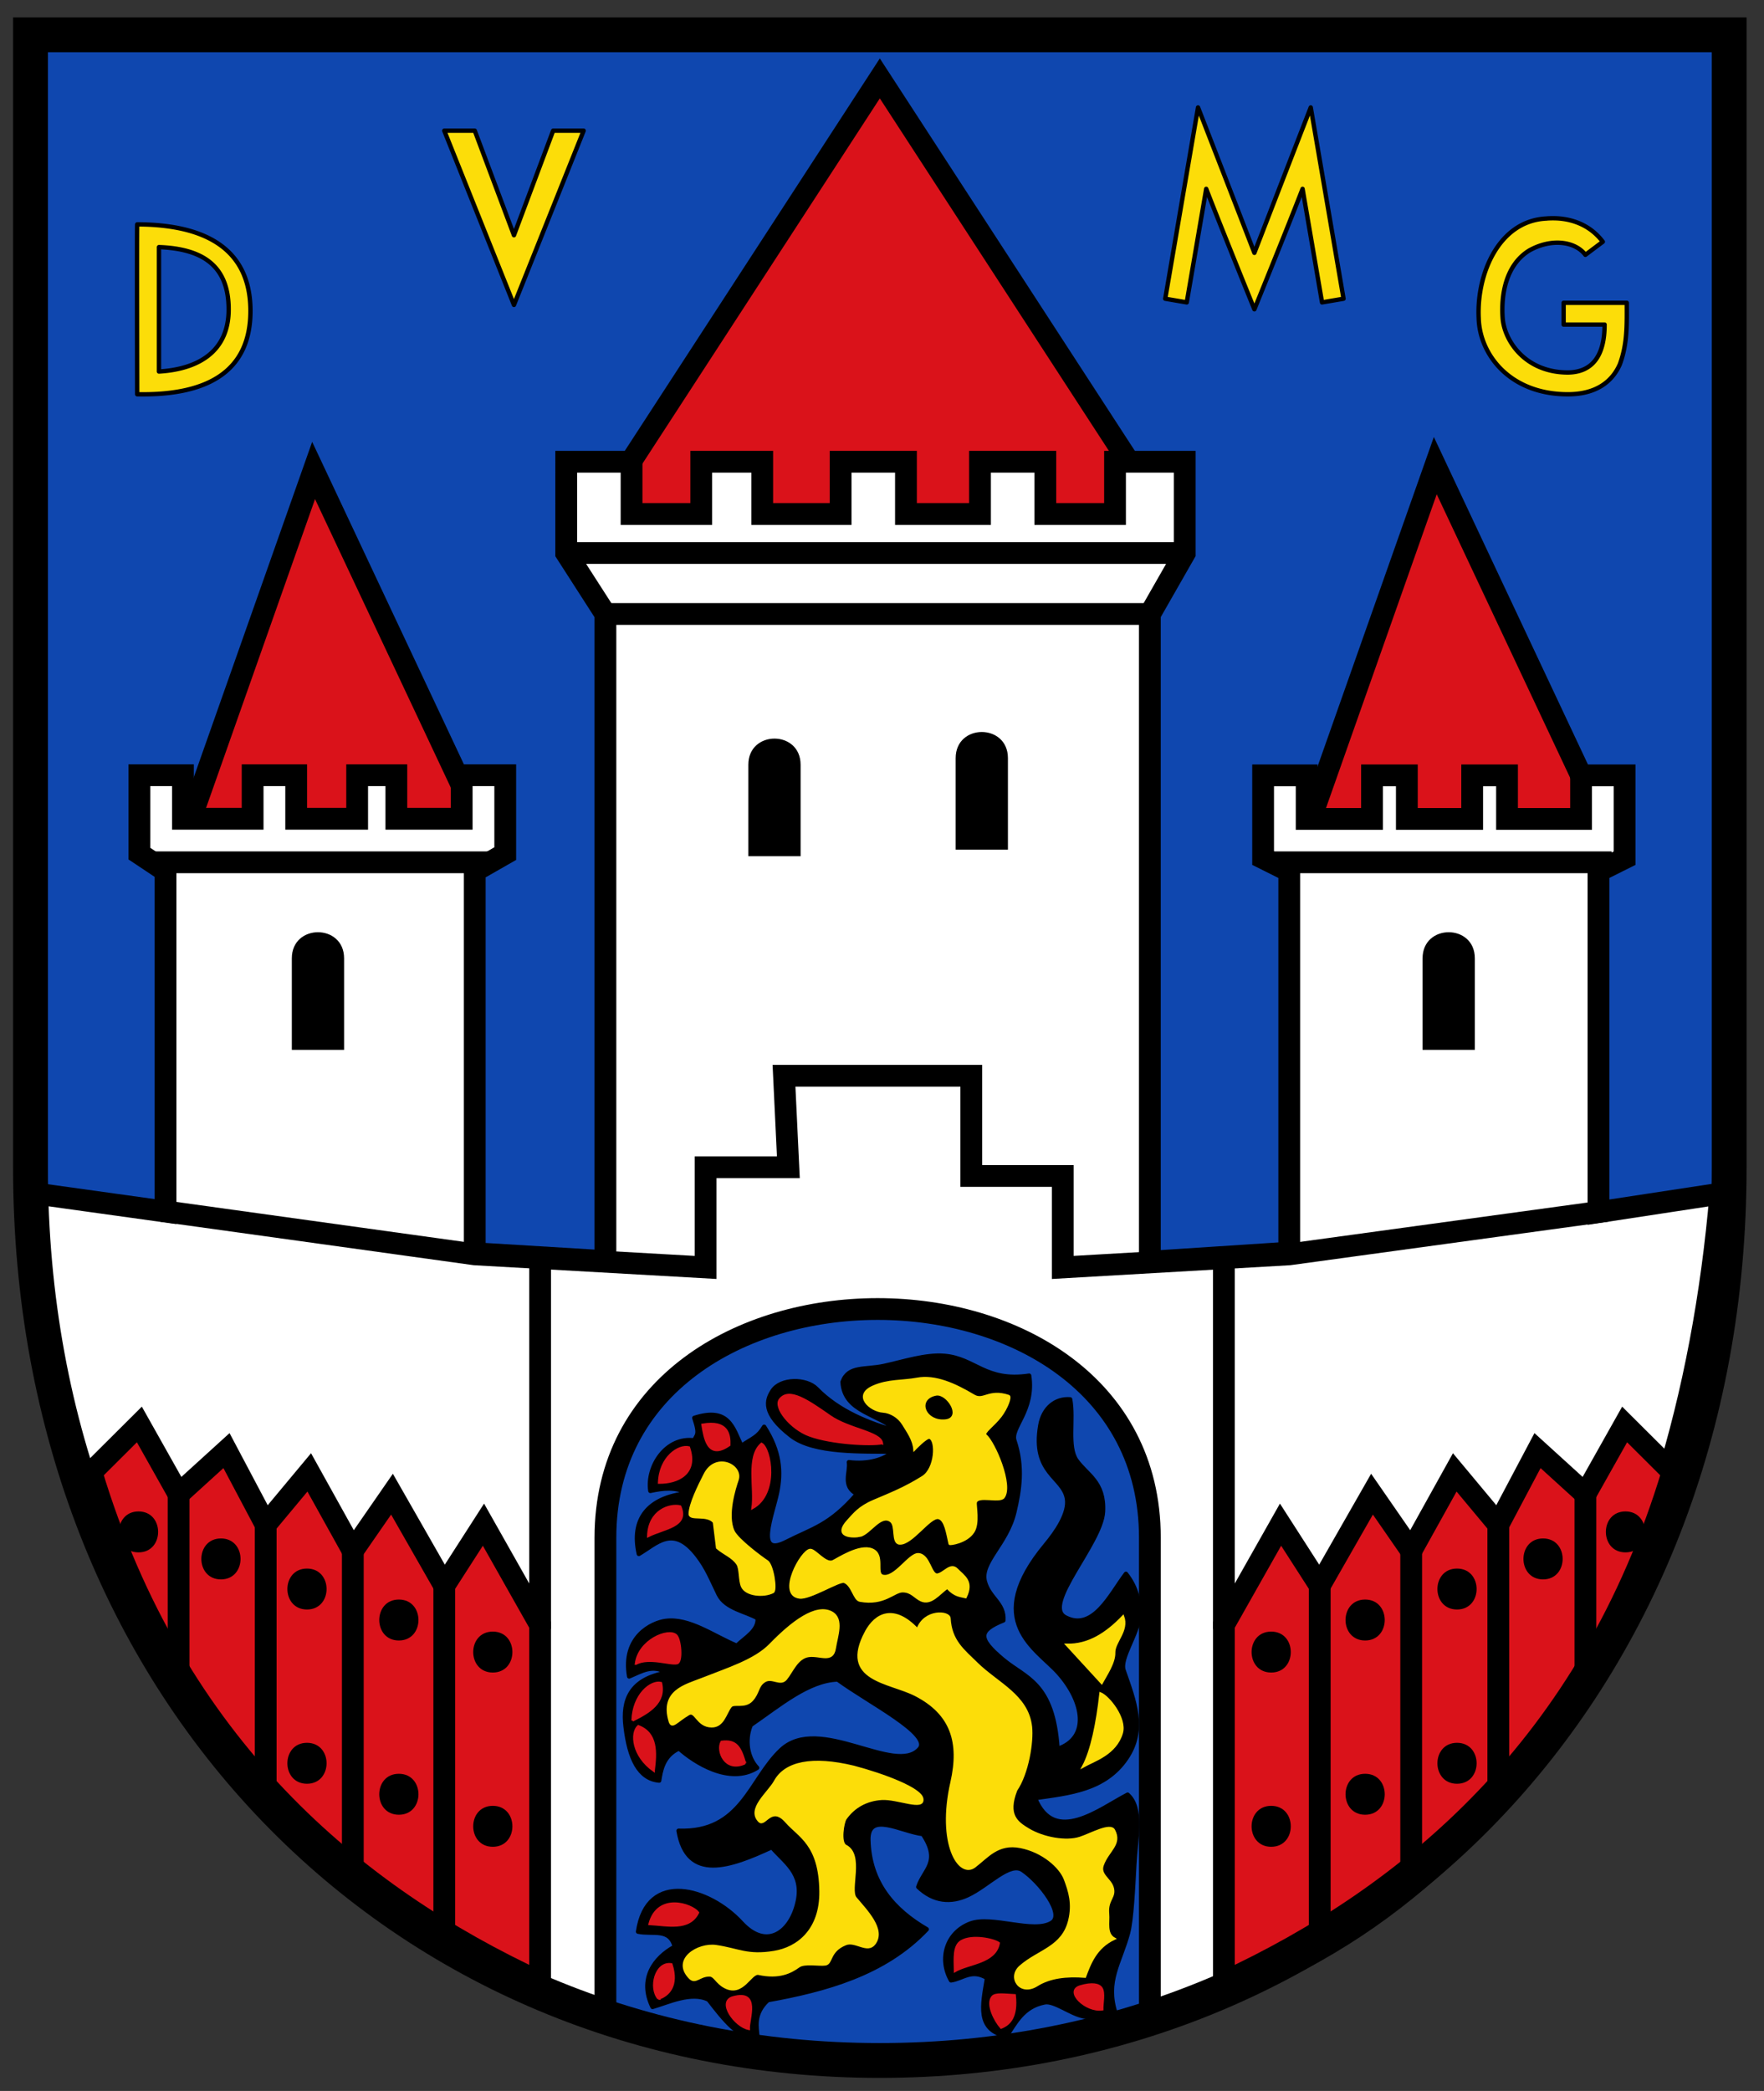 <svg xmlns="http://www.w3.org/2000/svg" xmlns:xlink="http://www.w3.org/1999/xlink" height="480" width="405"><rect width="100%" height="100%" fill="#333333" stroke="none"/><path d="M7 7.998h390v260c0 120-85 205-195 205s-195-85-195-205z" style="fill:#0f47af"/><path d="m72 107.998 40 85H42Zm65 10 65-100 65 100z" style="fill:#da121a;stroke:#000;stroke-width:5;stroke-linecap:round;stroke-linejoin:miter;stroke-miterlimit:4;stroke-dasharray:none"/><path style="color:#000;text-indent:0;text-align:start;text-transform:none;direction:ltr;baseline-shift:baseline;fill:#fcdd09;stroke:#000;stroke-width:1;stroke-linecap:round;stroke-linejoin:round;stroke-miterlimit:4;stroke-dasharray:none;enable-background:accumulate" d="M31.5 51.508c-.09.07 0 39 0 39 14.957.302 26.192-4.403 26-19.5-.192-15.098-12.161-19.465-26-19.5zm5 5.219c10.348.388 15.986 4.507 16 14.28.014 9.774-7.07 13.75-16 14.282zM109 29.998h-7l16 40 16-40h-7l-9 24zm166.06-5.33c-2.517 14.634-5.022 29.27-7.531 43.906l4.937.844 4.47-26.062c3.684 9.522 11.061 27.643 11.061 27.643s7.378-18.121 11.062-27.643l4.469 26.062 4.937-.844c-2.509-14.636-5.015-29.272-7.53-43.906-4.33 11.119-8.63 22.248-12.939 33.375a20448.09 20448.09 0 0 0-12.938-33.375zm80.06 25.5c-10.999.452-16.125 12.76-15.625 22.844.214 8.495 7.288 17.523 20.5 17.5 6.624-.012 10.215-3.03 11.906-6.875 1.778-4.82 1.594-9.312 1.594-14.125h-14.5v5h9.406c.007 7.044-2.729 10.932-8.406 11-9.788 0-14.621-7.26-15-12.513-.379-5.253.681-12.154 6.106-15.497 5.2-2.92 10.61-2.04 12.89 1l4-3c-2.79-3.72-7.274-5.762-12.875-5.344z"/><path d="m329.53 106.888 40 85h-70z" style="fill:#da121a;stroke:#000;stroke-width:5;stroke-linecap:round;stroke-linejoin:miter;stroke-miterlimit:4;stroke-dasharray:none"/><path d="M130 105.998h15v12h16v-12h14v12h18v-12h15v12h17v-12h15v12h16v-12h16v21l-8 14v148.64l32-2.09v-87.553l-6-3v-19h10v10h15v-10h8v10h15v-10h8v10h17v-10h10v19l-6 3v78.268l28-4.268c-8 94-51 169-131 189v-110c0-70-125-70-125 0v110c-85-30-132-115.04-131-189.04l30 4.178v-78.179l-6-4v-18h10v10h16v-10h10v10h14v-10h9v10h15v-10h10v18l-7 4v87.732l30 1.822v-148.55l-9-14z" style="fill:#fff;stroke:#000;stroke-width:5;stroke-linecap:round;stroke-linejoin:miter;stroke-miterlimit:4;stroke-dasharray:none"/><path id="a" d="M67 240.998h12v-21c0-8-12-8-12 0z" style="fill:#000"/><use xlink:href="#a" transform="translate(259.61)" height="1052.362" width="744.094"/><use xlink:href="#a" transform="translate(152.411 -45.962)" height="1052.362" width="744.094"/><use xlink:href="#a" transform="translate(104.812 -44.447)" height="1052.362" width="744.094"/><path d="M130 126.95h142m-7 14H139m-27 57H35m257 0h78" style="fill:none;stroke:#000;stroke-width:5;stroke-linecap:butt;stroke-linejoin:round;stroke-miterlimit:4;stroke-dasharray:none"/><path d="m37 277.95 72 10 53 3v-23h19l-1-21h43v23h21v21l52-3 73-10" style="fill:none;stroke:#000;stroke-width:5;stroke-linecap:butt;stroke-linejoin:miter;stroke-miterlimit:4;stroke-dasharray:none"/><path d="M7 7.998h390v260c0 120-85 205-195 205s-195-85-195-205z" style="fill:none;stroke:#000;stroke-width:8;stroke-linecap:butt;stroke-linejoin:miter;stroke-miterlimit:4;stroke-dasharray:none"/><path style="fill:#000;stroke:#000;stroke-width:1px;stroke-linecap:round;stroke-linejoin:round;stroke-opacity:1" d="M-64.694 356.718c-1.816-7.972 2.114-12.953 11.073-13.921-2.384-1.544-5.607-1.173-8.43-.55-.841-5.648 3.682-12.491 10.117-11.59.44-1.317 1.368-1.094-.028-5.166 7.946-2.567 8.864 2.362 10.806 6.42 2.825-1.88 3.822-2.032 5.232-4.383 3.627 5.647 3.95 10.362 2.96 15.122-1.064 5.122-5.161 15.011 2.065 11.336 6.183-3.145 9.988-3.766 16.302-11.033-3.485-1.835-1.489-5.017-1.869-7.296 4.362.544 8.152-.563 10.124-2.409-6.762-.125-18.067.445-23.36-3.638-6.784-5.233-5.62-8.27-4.312-10.299 1.901-2.95 7.815-2.876 10.116-.497 4.984 5.151 12.183 8.03 18.377 9.682-3.86-4.034-11.997-4.19-12.401-11.247 1.343-3.77 5.148-2.736 9.54-3.694 4.53-.989 9.518-2.666 13.821-2.312 7.091.582 9.392 6.058 19.482 4.55 1.2 8.018-4.378 11.967-3.385 14.926 2.033 6.061 1.16 11.405-.014 16.385-1.741 7.385-7.934 11.515-6.776 15.947.997 3.814 4.517 4.938 4.256 8.918-5.795 2.351-5.895 4.151-.127 8.982 5.24 4.387 11.562 5.194 12.563 20.539 7.54-2.536 6.084-10.884.206-17.468-5.013-5.615-17.532-11.827-2.897-29.425 2.254-2.71 5.445-7.164 4.842-10.617-.876-5.02-8.036-5.719-6.106-16.802.687-3.945 3.487-6.222 6.847-5.95.865 4.557-.727 10.901 1.447 14.005 2.32 3.313 6.464 4.9 6.098 11.783-.389 7.288-14.09 21.38-8.675 24.243 6.425 3.397 10.436-5.361 13.94-9.975 2.435 3.104 3.186 6.396 2.982 9.793-.24 4.021-4.485 9.61-3.522 12.375 2.468 7.088 5.091 13.542.663 20.128-4.914 7.308-13.106 8.062-21.002 9.183 4.439 10.973 14.896 2.516 21.263-.78 3.457 3.092 1.875 9.801 1.531 16.153-.27 5.007-.628 12.583-1.438 15.588-1.879 6.971-5.266 10.982-2.871 18.48-2.548 1.104-4.989 1.14-7.378.659-3.01-.608-6.682-3.625-8.893-3.202-5.002.957-6.737 4.804-8.757 7.745-6.867-1.445-5.538-6.992-4.464-13.338-3.546-2.179-5.583.172-8.279.544-2.793-4.918-1.07-10.949 4.435-13.042 4.915-1.87 14.571 2.402 18.708-.189 3.064-1.918-2.68-9.381-6.728-12.105-2.96-1.992-7.897 3.6-12.58 5.775-3.82 1.774-7.766 1.526-11.35-1.892 1.268-3.957 5.371-5.693 1.048-12.142-4.795-.502-12.69-5.433-12.5 1.407.267 9.738 5.726 15.99 13.4 20.457-9.757 10.31-23.494 13.92-36.493 16.272-3.42 3.157-2.53 6.34-2.388 8.346-3.89 1.09-7.787-4.039-11.217-8.465-3.972-1.968-9.315.665-12.861 1.675-3.14-6.418.438-11.293 5.11-13.822-1.158-4.397-4.975-2.742-8.433-3.461 2.07-14.18 16.382-9.98 23.688-2.04 5.97 6.49 11.58 2.007 13.01-5.022 1.31-6.446-3.15-8.952-5.984-12.327-9.578 4.46-19.425 7.982-21.413-3.77 14.542.514 16.31-11.743 23.54-18.547 8.745-8.23 26.262 6.088 31.792-.236 2.965-3.391-11.658-10.693-18.809-15.942-6.699.226-13.236 5.812-19.948 10.436-1.437 3.462-.743 7.54 1.463 9.841-6.316 3.97-14.469-1.326-17.925-4.453-3.812 1.7-4.23 5.369-4.57 7.386-4.673-.409-6.85-5.185-7.695-12.29-.786-6.225 1.128-11.028 9.415-12.476-3.202-2.058-5.858-.288-8.603.858-1.597-9.083 5.214-12.339 8.376-12.747 5.41-.7 10.89 3.417 16.334 5.7 2.02-1.935 4.982-3.492 4.787-6.313-2.63-1.569-7.33-2.193-8.948-5.477-1.645-3.341-2.646-6.064-4.992-9.058-5.53-7.06-9.252-2.61-13.338-.23z" transform="translate(211.367)"/><path style="fill:#da121a;stroke:#da121a;stroke-width:.5;stroke-linecap:butt;stroke-linejoin:miter;stroke-miterlimit:4;stroke-dasharray:none;stroke-opacity:1" d="M-62.561 352.63c3.794-1.873 9.409-2.236 7.37-6.83-2.306-.56-7.206.892-7.37 6.83zm2.493-12.251c4.256.04 8.975-2.081 6.88-8.128-2.303-.576-6.674 2.19-6.88 8.128zm-5.311 41.555c3.056-1.635 7.914.281 9.488-.13 1.184-.31.782-5.5-.253-6.43-1.766-1.586-8.549 1.137-9.235 6.56zm-.777 13.033c3.793-1.874 7.61-4.124 6.561-8.629-2.306-.56-6.398 2.69-6.561 8.63zm4.883 11.519c.537-4.197.773-8.622-3.56-10.239-1.743 1.612-1.297 6.819 3.56 10.24zm20.973-1.716c-1.069-3.706-2.045-5.377-5.408-4.933-1.153 2.075.805 7.063 5.408 4.932zm-9.801-77.719c.488 2.934 1.192 8.197 6.2 4.673.084-2.372-.35-5.71-6.2-4.673zm11.491 19.147c.688-4.54-1.378-11.8 2.083-14.776 2.091 1.122 3.915 11.502-2.083 14.776zm-23.645 95.481c4.125.226 9.134 1.525 11.169-2.63-1.434-1.891-9.265-4.565-11.169 2.63zm2.075 17.143c2.276-.755 4.58-2.947 2.971-7.914-3.686-.588-5.13 5.485-2.97 7.914zm20.737 6.951c-.095-2.345 2.652-9.011-3.636-7.276-3.599.993.444 6.666 3.636 7.276zm47.312-13.288c3.126-1.824 9.288-1.874 10.092-6.429-1.117-.835-6.08-1.937-8.617-.452-1.78 1.041-1.543 3.813-1.475 6.88zm10.602 12.989c1.989-.756 3.705-2.498 3.15-7.464-2.371-.108-4.465-.466-5.162.391-1.364 1.678.584 5.465 2.012 7.073zm23.254-4.195c-.054-1.318.545-3.774-.195-4.892-.576-.87-2.139-1.213-4.88-.407-3.637 1.07 1.284 5.886 5.075 5.299zM-8.86 331.307c-2.386.52-11.49.11-16.665-1.786-4.299-1.575-8.234-6.444-6.768-8.292 2.116-2.67 6.438.345 11.51 3.886 4.3 3.002 11.612 3.665 11.924 6.192z" transform="translate(211.367)"/><path style="fill:#fcdd09;stroke:#fcdd09;stroke-width:.5;stroke-linecap:butt;stroke-linejoin:miter;stroke-miterlimit:4;stroke-dasharray:none;stroke-opacity:1" d="M-49.617 338.519c-1.363 2.657-3.378 6.78-3.416 8.988-.027 1.57 3.973 0 5.565 1.927l.727 5.893c1.66 1.437 3.5 2.007 4.645 3.678.746 1.09.446 3.806 1.108 5.221.934 1.998 4.928 2.364 7.1 1.259.828-.421-.064-6.288-1.347-7.101-1.124-.713-6.826-4.934-7.73-6.922-1.676-3.682.313-9.896.943-11.73 1.162-3.378-5.059-6.37-7.595-1.213zm35.774 14.022c2.236-.561 4.704-5.085 7.012-3.326 1.351 1.031.21 4.966 1.977 5.124 2.79.25 7.03-6.358 8.989-5.843 1.533.403 1.93 3.367 2.517 5.933.085.128 3.87-.31 5.465-2.772 1.316-2.03.392-6.069.557-6.756.416-1.735 5.45.045 6.382-1.169 2.09-2.72-2.116-12.587-4.135-14.292-.66-.558 1.895-2.252 3.483-4.355 1.387-1.838 2.383-4.446 1.82-4.633-4.609-1.535-5.754 1.247-8-.09-4.421-2.634-8.881-4.638-13.033-3.865-3.341.621-6.636.284-10.067 1.797-4.682 2.065-.62 5.57 2.247 5.753 1.652.106 3.545 1.172 4.574 2.848 1.138 1.853 2.459 3.672 2.617 5.871 0 0 2.783-2.942 3.505-2.697 1.665.565 1.431 7.088-1.618 8.989-4.14 2.582-7.228 3.777-11.235 5.483-3.395 1.445-4.554 3.087-5.753 4.36-3.841 4.074 1.266 4 2.696 3.64zm-11.505 3.236c1.139-.064 3.525 3.378 5.213 2.607 1.111-.508 6.096-3.886 8.99-2.697 2.938 1.207.688 5.54 2.426 6.022 2.773.77 6.068-5.028 8.18-4.943 2.563.103 2.836 4.907 4.404 4.674 1.531-.228 2.987-2.708 4.494-1.169 1.515 1.546 3.787 2.736 1.978 6.382-1.294-.318-2.476-.248-4.225-2.157-1.901 1.347-3.72 3.939-6.022 2.876-1.419-.654-2.183-2.066-4.225-2.067-1.983 0-4.232 3.18-9.797 2.157-1.363-.25-1.714-3.584-3.596-4.314-1.088-.423-7.845 3.881-10.247 3.595-5.184-.618.425-10.853 2.427-10.966zm-32.269 39.37c-2.072-6.966 3.64-8.234 7.37-9.708 6.082-2.401 12.206-4.283 15.74-7.925 5.02-5.174 10.516-9.34 14.103-7.355 2.71 1.5 1.13 5.481.719 8.18-.524 3.44-3.41 1.463-6.024 1.824-2.673.37-3.81 3.617-5.203 5.28-1.313 1.567-3.155-.553-4.879.496-1.709 1.041-1.313 2.637-2.965 4.407-1.63 1.745-4.13.484-4.836 1.39-1.185 1.518-1.698 4.618-4.407 4.58-3.312-.047-3.684-3.723-5.24-2.817-2.78 1.618-3.854 3.412-4.378 1.648zm45.033-20.494c2.236-4.186 6.42-6.38 11.865-.63 1.595-4.5 7.281-4.13 7.37-2.516.286 5.173 3.192 7.335 6.24 10.33 4.723 4.643 11.675 7.394 12.457 14.54.389 3.55-.783 10.727-3.39 14.558-2.25 5.758.196 7.444 2.76 8.993 3.437 2.075 8.707 3.001 11.889 1.953 2.523-.832 6.936-3.355 7.797-1.745 1.748 3.269-1.436 4.7-2.6 8.048-.755 2.17 1.654 3.161 2.257 4.985.79 2.391-1.308 2.769-1.005 6.112.187 2.07-.593 4.623 1.448 5.766-4.311 2.01-5.641 5.766-6.758 8.734-4.248-.331-8.081.096-11.054 1.968-3.843 2.418-6.701-1.81-3.815-4.339 4.219-3.696 9.744-4.313 11.254-10.588.913-3.791.055-6.612-1.013-9.435-1.08-2.853-5.12-6.393-10.197-7.386-5.197-1.017-7.575 2.263-10.517 4.494-3.546 2.69-8.536-5.216-5.318-19.387 2.06-9.072.057-15.708-8.255-19.983-6.007-3.09-17.384-3.301-11.415-14.472z" transform="translate(211.367)"/><path style="fill:#fcdd09;stroke:#fcdd09;stroke-width:.5;stroke-linecap:butt;stroke-linejoin:miter;stroke-miterlimit:4;stroke-dasharray:none;stroke-opacity:1" d="M-53.033 454.023c1.358 1.411 2.242-.571 4.583-.524 1.18.024 1.552 1.656 3.507 2.681 4.15 2.177 5.93-3.449 7.745-3.056 4.7 1.016 7.368-.34 9.243-1.708 1.27-.926 4.624-.242 6.069-.45 1.617-.231.75-3.064 4.656-4.658 2.275-.928 5 2.078 6.645-.105 2.465-3.274-1.927-7.614-4.336-10.517-1.589-1.915 1.822-9.9-2.275-11.973-1.4-.709-.592-5.419-.056-6.184 1.988-2.835 4.907-4.347 8.282-4.565 3.74-.24 9.89 2.713 9.358-.094-.432-2.276-8.724-5.44-15.759-7.302-9.547-2.306-15.681-.99-18.067 3.332-1.498 2.713-6.395 6.367-3.626 9.181 1.321 1.343 2.74-3.84 6.233.167 2.905 3.332 7.683 5.06 7.82 15.91.112 8.877-5.163 13.03-10.628 13.926-6.182 1.014-8.214-.608-13.337-1.357-4.106-.6-10.104 3.09-6.057 7.296zm90.317-48.489c1.977-3.682 3.252-10.044 3.998-16.819 1.884.739 5.923 5.768 4.92 9.129-1.446 4.84-6.424 6.284-8.918 7.69zM33.5 377.56c5.103.146 9.236-2.62 12.99-6.524 1.248 3.33-2.098 5.862-2.028 8.362.064 2.318-1.94 5.2-2.886 6.96z" transform="translate(211.367)"/><path style="fill:#000;stroke:#000;stroke-width:.5;stroke-linecap:butt;stroke-linejoin:miter;stroke-miterlimit:4;stroke-dasharray:none;stroke-opacity:1" d="M3.595 320.631c2.108-.413 5.41 4.592 2.068 4.944-4.21.443-6.107-4.151-2.068-4.944z" transform="translate(211.367)"/><path d="m30 326.998 9 16 11-10 9 17 10-12 10 18 9-13 12 21 9-14 13 23v82c-42.508-19.7-84.038-54.12-103-117.04z" style="fill:#da121a;stroke:#000;stroke-width:5;stroke-linecap:butt;stroke-linejoin:miter;stroke-miterlimit:4;stroke-dasharray:none" transform="translate(1.999)"/><path d="M122.003 288.946v85m-22-10v80m-21-88v72m-20-78v60m-20-67v40" style="fill:none;stroke:#000;stroke-width:5;stroke-linecap:butt;stroke-linejoin:round;stroke-miterlimit:4;stroke-dasharray:none" transform="translate(1.999)"/><path d="M29.807 346.962c6 0 6 9.4 0 9.4s-6-9.4 0-9.4zm81.339 27.584c6 0 6 9.4 0 9.4s-6-9.4 0-9.4zm-62.418-21.382c6 0 6 9.4 0 9.4s-6-9.4 0-9.4zm19.754 6.911c6 0 6 9.4 0 9.4s-6-9.4 0-9.4zm21.095 7.112c6 0 6 9.4 0 9.4s-6-9.4 0-9.4zm21.569 47.359c6 0 6 9.4 0 9.4s-6-9.4 0-9.4zm-42.664-14.471c6 0 6 9.4 0 9.4s-6-9.4 0-9.4zm21.095 7.112c6 0 6 9.4 0 9.4s-6-9.4 0-9.4z" style="fill:#000;stroke:none;stroke-width:1px;stroke-linecap:butt;stroke-linejoin:miter;stroke-opacity:1" transform="translate(1.999)"/><path style="fill:#da121a;stroke:#000;stroke-width:5;stroke-linecap:butt;stroke-linejoin:miter;stroke-miterlimit:4;stroke-dasharray:none" d="m30 326.998 9 16 11-10 9 17 10-12 10 18 9-13 12 21 9-14 13 23v82c-42.508-19.7-84.038-54.12-103-117.04z" transform="matrix(-1 0 0 1 403.001 0)"/><path style="fill:none;stroke:#000;stroke-width:5;stroke-linecap:butt;stroke-linejoin:round;stroke-miterlimit:4;stroke-dasharray:none" d="M122.003 288.946v85m-22-10v80m-21-88v72m-20-78v60m-20-67v40" transform="matrix(-1 0 0 1 403.001 0)"/><path style="fill:#000;stroke:none;stroke-width:1px;stroke-linecap:butt;stroke-linejoin:miter;stroke-opacity:1" d="M29.807 346.962c6 0 6 9.4 0 9.4s-6-9.4 0-9.4zm81.339 27.584c6 0 6 9.4 0 9.4s-6-9.4 0-9.4zm-62.418-21.382c6 0 6 9.4 0 9.4s-6-9.4 0-9.4zm19.754 6.911c6 0 6 9.4 0 9.4s-6-9.4 0-9.4zm21.095 7.112c6 0 6 9.4 0 9.4s-6-9.4 0-9.4zm21.569 47.359c6 0 6 9.4 0 9.4s-6-9.4 0-9.4zm-42.664-14.471c6 0 6 9.4 0 9.4s-6-9.4 0-9.4zm21.095 7.112c6 0 6 9.4 0 9.4s-6-9.4 0-9.4z" transform="matrix(-1 0 0 1 403.001 0)"/></svg>